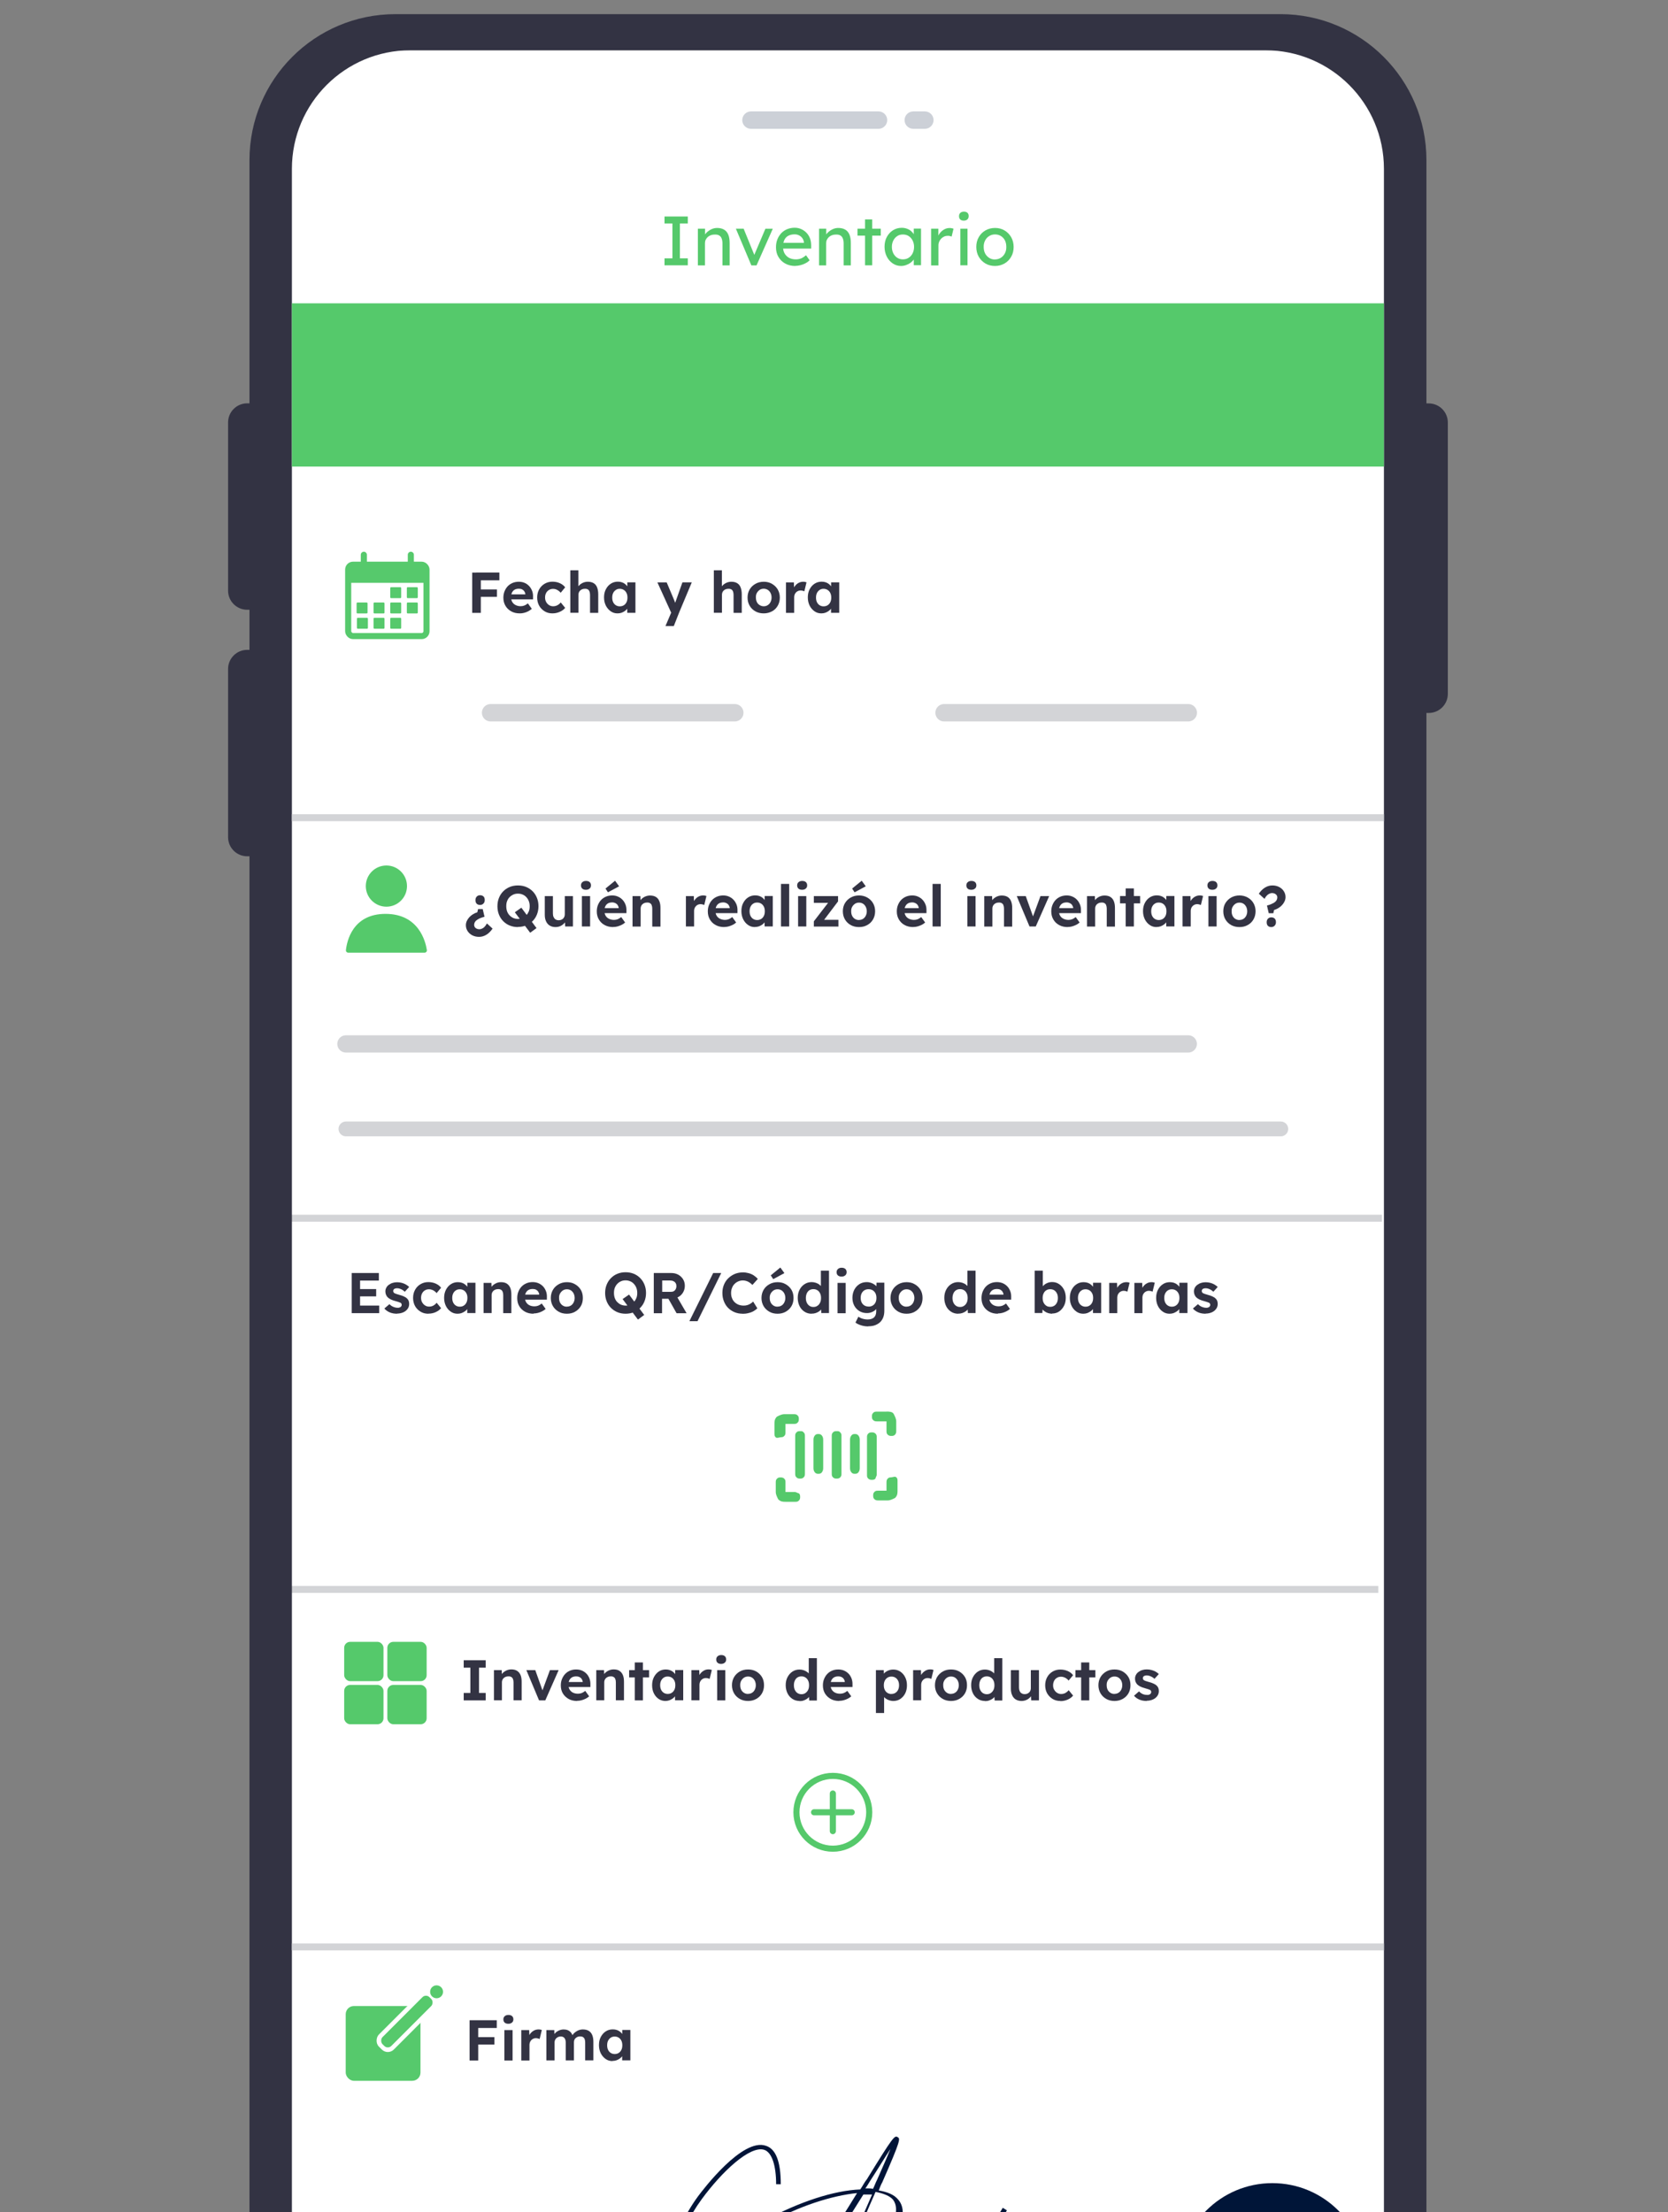 <?xml version="1.0" encoding="UTF-8"?>
<svg id="Calque_1" data-name="Calque 1" xmlns="http://www.w3.org/2000/svg" viewBox="0 0 230 305">
  <rect x="0" y="0" width="230" height="305" fill="#808080" stroke="none"/>
  <defs>
    <style>
      .cls-1 {
        stroke-width: 2.4px;
      }

      .cls-1, .cls-2, .cls-3, .cls-4, .cls-5, .cls-6, .cls-7, .cls-8 {
        fill: none;
      }

      .cls-1, .cls-3, .cls-4, .cls-7, .cls-8 {
        stroke-linecap: round;
      }

      .cls-1, .cls-3, .cls-5, .cls-8 {
        stroke: #d3d4d7;
      }

      .cls-1, .cls-3, .cls-8 {
        stroke-linejoin: round;
      }

      .cls-9 {
        fill: #001438;
      }

      .cls-2 {
        stroke: #55c96b;
      }

      .cls-2, .cls-4, .cls-5, .cls-6, .cls-7 {
        stroke-miterlimit: 10;
      }

      .cls-2, .cls-7 {
        stroke-width: .84px;
      }

      .cls-10 {
        fill: #333343;
      }

      .cls-11 {
        fill: #fff;
      }

      .cls-3 {
        stroke-width: 2.38px;
      }

      .cls-4, .cls-6 {
        stroke-width: .84px;
      }

      .cls-4, .cls-6, .cls-7 {
        stroke: #56c96c;
      }

      .cls-5 {
        stroke-width: .96px;
      }

      .cls-12 {
        fill: #55c96b;
      }

      .cls-8 {
        stroke-width: 2.04px;
      }

      .cls-13 {
        fill: #001538;
      }

      .cls-14 {
        fill: #56c96c;
      }

      .cls-15 {
        fill: #00153a;
        isolation: isolate;
        opacity: .2;
      }
    </style>
  </defs>
  <rect class="cls-11" x="39.57" y="6.93" width="152.52" height="330.32" rx="14.71" ry="14.71"/>
  <g>
    <g>
      <line class="cls-1" x1="67.65" y1="98.27" x2="101.32" y2="98.27"/>
      <line class="cls-1" x1="130.18" y1="98.27" x2="163.85" y2="98.27"/>
    </g>
    <g>
      <path class="cls-10" d="M65.11,84.5v-5.55h1.19v5.55h-1.19ZM65.65,80.01v-1.07h3.21v1.07h-3.21ZM65.65,82.29v-1.02h2.87v1.02h-2.87Z"/>
      <path class="cls-10" d="M71.68,84.57c-.46,0-.85-.09-1.19-.28-.34-.19-.6-.44-.79-.76s-.29-.69-.29-1.11c0-.32.05-.62.16-.89.11-.27.25-.5.44-.7s.42-.35.68-.46c.26-.11.55-.16.85-.16.29,0,.55.05.79.15.24.1.45.25.63.44.18.19.31.41.41.66s.14.53.13.83v.35h-3.38l-.18-.69h2.63l-.13.14v-.17c-.01-.14-.06-.27-.14-.39s-.19-.21-.31-.27-.27-.09-.43-.09c-.23,0-.43.04-.59.13-.16.09-.28.22-.37.4-.08.17-.13.39-.13.63s.05.47.16.66c.11.18.26.33.46.43.2.1.43.16.7.16.19,0,.35-.03.51-.09.15-.06.32-.16.49-.3l.54.75c-.15.14-.32.25-.51.35s-.38.16-.57.21-.39.07-.58.07Z"/>
      <path class="cls-10" d="M76.17,84.57c-.4,0-.76-.09-1.08-.29s-.57-.45-.75-.78c-.18-.33-.27-.7-.27-1.12s.09-.78.27-1.11c.18-.33.43-.59.75-.78s.68-.29,1.08-.29c.38,0,.72.07,1.03.21s.56.33.73.57l-.62.75c-.07-.1-.17-.19-.28-.27-.11-.08-.23-.15-.36-.2-.13-.05-.26-.07-.4-.07-.22,0-.41.05-.58.16-.17.1-.3.24-.39.42-.1.18-.14.39-.14.62s.05.43.15.61c.1.18.23.32.4.43.17.11.36.16.57.16.14,0,.27-.02.39-.06s.24-.1.35-.18.21-.17.3-.29l.61.75c-.18.23-.43.41-.75.55s-.65.21-1.01.21Z"/>
      <path class="cls-10" d="M78.64,84.5v-5.87h1.11v2.53l-.22.09c.06-.19.16-.36.31-.52.15-.16.33-.28.54-.38.21-.09.43-.14.67-.14.32,0,.58.06.8.19s.38.32.48.58.16.57.16.95v2.57h-1.13v-2.48c0-.19-.03-.35-.08-.48-.05-.13-.13-.22-.24-.28-.11-.06-.24-.09-.4-.08-.13,0-.24.02-.35.06s-.2.1-.28.17-.14.16-.18.25c-.04.09-.07.2-.07.31v2.52h-1.13Z"/>
      <path class="cls-10" d="M85.15,84.57c-.35,0-.66-.09-.94-.29s-.5-.45-.67-.78c-.16-.33-.25-.7-.25-1.13s.08-.8.25-1.12c.17-.33.39-.58.68-.77.29-.19.61-.28.98-.28.21,0,.4.03.57.09.17.06.32.14.45.25.13.11.24.23.33.37.09.14.15.29.19.44l-.24-.04v-1.02h1.12v4.2h-1.13v-1.01l.25-.02c-.04.15-.11.29-.21.42-.1.13-.21.25-.35.35s-.3.19-.47.25c-.17.06-.36.09-.56.09ZM85.46,83.6c.21,0,.4-.05.56-.15s.28-.24.37-.42c.09-.18.13-.4.13-.64s-.04-.45-.13-.63c-.09-.18-.21-.32-.37-.42-.16-.1-.34-.16-.56-.16s-.39.05-.54.16c-.16.1-.28.24-.37.42s-.13.39-.13.63.04.46.13.64.21.32.37.42c.16.1.34.15.54.15Z"/>
      <path class="cls-10" d="M91.76,86.32l.92-2.16.02.65-2.05-4.51h1.28l1.02,2.42c.04.09.08.19.12.31s.07.23.1.34l-.19.08c.03-.09.07-.19.11-.31.04-.12.08-.24.13-.37l.88-2.48h1.29l-1.76,4.2-.72,1.83h-1.14Z"/>
      <path class="cls-10" d="M98.43,84.5v-5.87h1.11v2.53l-.22.09c.06-.19.16-.36.31-.52.15-.16.33-.28.54-.38.21-.09.43-.14.67-.14.32,0,.58.06.8.19s.38.32.48.58.16.57.16.95v2.57h-1.13v-2.48c0-.19-.03-.35-.08-.48-.05-.13-.13-.22-.24-.28-.11-.06-.24-.09-.4-.08-.13,0-.24.02-.35.06s-.2.1-.28.17-.14.16-.18.25c-.04.09-.07.2-.07.31v2.52h-1.13Z"/>
      <path class="cls-10" d="M105.31,84.57c-.43,0-.81-.09-1.15-.28s-.6-.45-.79-.77c-.19-.33-.29-.7-.29-1.13s.1-.8.29-1.12c.19-.33.46-.58.79-.77s.72-.29,1.15-.29.8.09,1.14.29.6.45.79.77c.19.33.29.7.29,1.12s-.1.8-.29,1.13-.45.59-.79.77-.72.28-1.14.28ZM105.31,83.59c.21,0,.39-.05.56-.16.16-.1.29-.25.38-.43s.14-.39.14-.62-.05-.44-.14-.62-.22-.33-.38-.43c-.16-.1-.35-.16-.56-.16s-.4.05-.56.16c-.16.11-.29.25-.39.43-.1.18-.14.39-.13.62,0,.23.04.43.13.62s.22.33.39.43c.16.1.35.16.56.16Z"/>
      <path class="cls-10" d="M108.38,84.5v-4.2h1.09l.04,1.35-.19-.28c.06-.22.17-.41.31-.59.14-.18.31-.32.5-.42.19-.1.4-.15.61-.15.09,0,.18,0,.26.02.08.02.16.04.21.06l-.3,1.24c-.06-.03-.14-.06-.23-.08-.09-.02-.18-.04-.28-.04-.13,0-.24.02-.35.07s-.2.11-.28.19c-.08.08-.14.18-.19.29-.04.11-.07.23-.07.37v2.17h-1.13Z"/>
      <path class="cls-10" d="M113.25,84.57c-.35,0-.66-.09-.94-.29s-.5-.45-.67-.78c-.16-.33-.25-.7-.25-1.13s.08-.8.25-1.12c.17-.33.39-.58.68-.77.29-.19.61-.28.98-.28.21,0,.4.03.57.09.17.06.32.14.45.25.13.11.24.23.33.37.09.14.15.29.19.44l-.24-.04v-1.02h1.12v4.2h-1.13v-1.01l.25-.02c-.04.15-.11.29-.21.42-.1.13-.21.25-.35.35s-.3.19-.47.25c-.17.06-.36.09-.56.09ZM113.56,83.6c.21,0,.4-.05.56-.15s.28-.24.37-.42c.09-.18.13-.4.13-.64s-.04-.45-.13-.63c-.09-.18-.21-.32-.37-.42-.16-.1-.34-.16-.56-.16s-.39.05-.54.16c-.16.1-.28.24-.37.42s-.13.39-.13.63.04.46.13.64.21.32.37.42c.16.1.34.15.54.15Z"/>
    </g>
    <g>
      <rect class="cls-6" x="48.01" y="77.86" width="10.8" height="9.84" rx=".67" ry=".67"/>
      <path class="cls-14" d="M48.87,77.86h9.32c.34,0,.62.28.62.62v1.88h-10.8v-1.64c0-.47.39-.86.86-.86Z"/>
      <line class="cls-4" x1="50.17" y1="76.49" x2="50.17" y2="77.86"/>
      <line class="cls-4" x1="56.65" y1="76.49" x2="56.65" y2="77.86"/>
      <rect class="cls-14" x="49.22" y="85.18" width="1.51" height="1.51" rx=".12" ry=".12"/>
      <rect class="cls-14" x="49.17" y="83.07" width="1.51" height="1.51" rx=".12" ry=".12"/>
      <rect class="cls-14" x="51.51" y="85.18" width="1.51" height="1.51" rx=".12" ry=".12"/>
      <rect class="cls-14" x="53.81" y="85.18" width="1.51" height="1.51" rx=".12" ry=".12"/>
      <rect class="cls-14" x="51.51" y="83.07" width="1.51" height="1.51" rx=".12" ry=".12"/>
      <rect class="cls-14" x="53.81" y="83.07" width="1.51" height="1.51" rx=".12" ry=".12"/>
      <rect class="cls-14" x="56.1" y="83.07" width="1.51" height="1.51" rx=".12" ry=".12"/>
      <rect class="cls-14" x="53.81" y="80.96" width="1.51" height="1.51" rx=".12" ry=".12"/>
      <rect class="cls-14" x="56.1" y="80.96" width="1.51" height="1.51" rx=".12" ry=".12"/>
    </g>
    <line class="cls-5" x1="39.98" y1="167.96" x2="190.56" y2="167.96"/>
    <g>
      <g>
        <path class="cls-10" d="M63.94,234.44v-1.02h.92v-3.49h-.92v-1.02h3.03v1.02h-.92v3.49h.92v1.02h-3.03Z"/>
        <path class="cls-10" d="M68.11,234.44v-4.17h1.07l.03.85-.22.09c.06-.19.16-.36.31-.52s.33-.28.54-.38c.21-.09.43-.14.66-.14.32,0,.58.06.79.19.21.13.37.32.48.57.11.25.16.57.16.94v2.56h-1.12v-2.47c0-.19-.03-.35-.08-.47-.05-.13-.13-.22-.24-.28s-.24-.09-.4-.08c-.13,0-.24.02-.35.06-.11.04-.2.1-.28.17-.08.07-.14.16-.18.25-.04.09-.07.2-.07.31v2.51h-1.12Z"/>
        <path class="cls-10" d="M74.33,234.44l-1.75-4.17h1.23l1.11,3.12-.26.05,1.17-3.17h1.2l-1.84,4.17h-.86Z"/>
        <path class="cls-10" d="M79.58,234.52c-.45,0-.85-.09-1.18-.28s-.6-.44-.79-.76c-.19-.32-.28-.69-.28-1.1,0-.32.05-.62.16-.88.11-.27.25-.5.44-.7s.41-.35.67-.46c.26-.11.54-.16.85-.16.28,0,.55.05.79.15.24.1.45.25.63.43s.31.41.41.66c.09.25.14.53.13.83v.35h-3.36l-.18-.69h2.61l-.13.14v-.17c-.01-.14-.06-.27-.14-.39-.08-.12-.19-.21-.31-.27-.13-.06-.27-.09-.43-.09-.23,0-.43.04-.59.13-.16.09-.28.22-.37.39-.08.17-.13.38-.13.63s.05.47.16.66c.11.18.26.33.46.43s.43.15.7.15c.18,0,.35-.03.51-.09.15-.06.32-.16.49-.3l.54.75c-.15.14-.32.25-.51.34s-.37.16-.57.21c-.19.05-.39.07-.58.07Z"/>
        <path class="cls-10" d="M82.22,234.44v-4.17h1.07l.03.85-.22.09c.06-.19.16-.36.31-.52s.33-.28.54-.38c.21-.09.43-.14.66-.14.32,0,.58.06.79.19.21.13.37.32.48.57.11.25.16.57.16.94v2.56h-1.12v-2.47c0-.19-.03-.35-.08-.47-.05-.13-.13-.22-.24-.28s-.24-.09-.4-.08c-.13,0-.24.02-.35.06-.11.04-.2.1-.28.17-.08.07-.14.16-.18.25-.04.09-.07.2-.07.31v2.51h-1.12Z"/>
        <path class="cls-10" d="M86.75,231.27v-1h2.75v1h-2.75ZM87.53,234.44v-5.23h1.12v5.23h-1.12Z"/>
        <path class="cls-10" d="M91.76,234.52c-.35,0-.66-.09-.94-.28-.28-.19-.5-.45-.66-.77s-.24-.7-.24-1.12.08-.79.25-1.12c.17-.32.39-.58.67-.77s.61-.28.97-.28c.21,0,.39.03.56.09.17.06.32.14.45.25.13.11.24.23.33.36.09.14.15.28.19.44l-.24-.04v-1.02h1.11v4.17h-1.13v-1l.25-.02c-.04.15-.11.29-.21.42-.09.13-.21.25-.35.35-.14.1-.3.18-.47.25-.17.06-.36.09-.55.09ZM92.07,233.55c.21,0,.4-.05.55-.15.16-.1.28-.24.37-.42.09-.18.13-.39.13-.64s-.04-.44-.13-.62c-.09-.18-.21-.32-.37-.42s-.34-.15-.55-.15-.39.05-.54.15-.28.24-.37.42c-.09.18-.13.39-.13.62s.04.45.13.64c.09.18.21.32.37.42.16.1.34.15.54.15Z"/>
        <path class="cls-10" d="M95.34,234.44v-4.17h1.08l.04,1.34-.19-.28c.06-.22.17-.41.31-.59.14-.18.31-.31.5-.42.19-.1.39-.15.6-.15.09,0,.18,0,.26.02.08.02.15.03.21.06l-.3,1.23c-.06-.03-.14-.06-.23-.08-.09-.02-.18-.04-.28-.04-.13,0-.24.02-.35.07s-.2.11-.28.19c-.08.08-.14.18-.19.29-.04.11-.07.23-.07.36v2.16h-1.13Z"/>
        <path class="cls-10" d="M99.44,229.41c-.22,0-.38-.05-.5-.16-.12-.11-.18-.25-.18-.45,0-.18.06-.33.19-.44.12-.11.29-.17.5-.17s.38.05.5.16.18.26.18.45-.06.33-.19.44-.29.17-.5.17ZM98.89,234.44v-4.17h1.12v4.17h-1.12Z"/>
        <path class="cls-10" d="M103.15,234.52c-.43,0-.81-.09-1.14-.28s-.6-.44-.79-.77c-.19-.33-.29-.7-.29-1.12s.1-.79.29-1.12c.19-.32.46-.58.79-.77s.71-.28,1.14-.28.8.09,1.13.28.6.45.79.77c.19.32.28.7.28,1.12s-.09.79-.28,1.12-.45.58-.79.77-.71.28-1.13.28ZM103.15,233.54c.21,0,.39-.05.55-.15s.29-.24.38-.43c.09-.18.14-.39.14-.61s-.05-.44-.14-.62c-.09-.18-.22-.32-.38-.43-.16-.1-.35-.15-.55-.15s-.4.05-.56.16c-.16.1-.29.25-.39.43s-.14.38-.13.62c0,.23.04.43.13.61s.22.32.39.43.35.15.56.15Z"/>
        <path class="cls-10" d="M110.25,234.52c-.36,0-.69-.09-.98-.28s-.52-.44-.68-.77-.25-.7-.25-1.12.08-.79.25-1.11.39-.58.68-.77.61-.28.98-.28c.19,0,.38.03.56.09s.34.14.49.25c.15.11.26.22.35.35.09.13.14.26.15.41l-.28.05v-2.72h1.12v5.84h-1.06l-.05-.96.22.02c-.01.13-.06.26-.14.38-.08.12-.2.23-.34.33-.14.1-.3.17-.47.23s-.36.08-.56.08ZM110.51,233.59c.21,0,.39-.05.55-.16.16-.11.28-.25.37-.43.09-.18.13-.4.13-.65s-.04-.46-.13-.64c-.09-.19-.21-.33-.37-.43s-.34-.15-.55-.15-.39.05-.55.15-.28.25-.36.43c-.09.19-.13.4-.13.64s.04.46.13.65c.09.18.21.33.36.43.16.1.34.16.55.16Z"/>
        <path class="cls-10" d="M115.72,234.52c-.45,0-.85-.09-1.18-.28s-.6-.44-.79-.76c-.19-.32-.28-.69-.28-1.1,0-.32.05-.62.16-.88.11-.27.25-.5.44-.7s.41-.35.67-.46c.26-.11.54-.16.85-.16.28,0,.55.05.79.15.24.1.45.25.63.43s.31.41.41.66c.09.25.14.53.13.83v.35h-3.36l-.18-.69h2.61l-.13.14v-.17c-.01-.14-.06-.27-.14-.39-.08-.12-.19-.21-.31-.27-.13-.06-.27-.09-.43-.09-.23,0-.43.04-.59.13-.16.09-.28.22-.37.39-.08.17-.13.38-.13.63s.05.47.16.66c.11.18.26.33.46.43s.43.15.7.15c.18,0,.35-.03.51-.09.15-.06.32-.16.49-.3l.54.75c-.15.14-.32.25-.51.34s-.37.16-.57.21c-.19.05-.39.07-.58.07Z"/>
        <path class="cls-10" d="M120.78,236.18v-5.91h1.08l.03.94-.21-.07c.04-.17.13-.32.27-.47.14-.14.32-.26.54-.35.22-.09.44-.13.68-.13.36,0,.69.09.97.28.28.19.51.44.67.77.17.32.25.7.25,1.12s-.08.79-.24,1.11-.39.58-.67.77c-.28.19-.61.28-.97.28-.24,0-.47-.05-.69-.14-.22-.09-.4-.21-.56-.37-.15-.15-.25-.32-.28-.49l.26-.11v2.77h-1.13ZM122.93,233.55c.21,0,.39-.05.54-.15.16-.1.28-.24.37-.42s.13-.39.13-.63-.04-.44-.13-.62-.21-.32-.37-.42c-.16-.1-.34-.15-.55-.15s-.39.05-.55.15c-.16.1-.28.24-.37.42s-.13.39-.13.63.04.45.13.63.21.32.37.42c.16.1.34.15.55.15Z"/>
        <path class="cls-10" d="M125.91,234.44v-4.17h1.08l.04,1.34-.19-.28c.06-.22.17-.41.31-.59.14-.18.31-.31.5-.42.19-.1.39-.15.6-.15.09,0,.18,0,.26.02.08.02.15.03.21.06l-.3,1.23c-.06-.03-.14-.06-.23-.08-.09-.02-.18-.04-.28-.04-.13,0-.24.02-.35.07s-.2.11-.28.19c-.08.08-.14.18-.19.29-.04.11-.07.23-.07.36v2.16h-1.13Z"/>
        <path class="cls-10" d="M131.14,234.52c-.43,0-.81-.09-1.14-.28s-.6-.44-.79-.77c-.19-.33-.29-.7-.29-1.12s.1-.79.29-1.12c.19-.32.46-.58.79-.77s.71-.28,1.14-.28.8.09,1.13.28.6.45.79.77c.19.32.28.7.28,1.12s-.09.79-.28,1.12-.45.58-.79.77-.71.28-1.13.28ZM131.14,233.54c.21,0,.39-.05.55-.15s.29-.24.38-.43c.09-.18.14-.39.14-.61s-.05-.44-.14-.62c-.09-.18-.22-.32-.38-.43-.16-.1-.35-.15-.55-.15s-.4.05-.56.16c-.16.1-.29.25-.39.43s-.14.38-.13.62c0,.23.04.43.13.61s.22.32.39.43.35.15.56.15Z"/>
        <path class="cls-10" d="M135.82,234.52c-.36,0-.69-.09-.98-.28s-.52-.44-.68-.77-.25-.7-.25-1.12.08-.79.25-1.11.39-.58.68-.77.61-.28.98-.28c.19,0,.38.03.56.09s.34.14.49.25c.15.11.26.22.35.35.09.13.14.26.15.41l-.28.05v-2.72h1.12v5.84h-1.06l-.05-.96.22.02c-.01.13-.06.26-.14.38-.08.12-.2.23-.34.33-.14.1-.3.17-.47.23s-.36.08-.56.08ZM136.07,233.59c.21,0,.39-.05.55-.16.16-.11.28-.25.37-.43.09-.18.13-.4.13-.65s-.04-.46-.13-.64c-.09-.19-.21-.33-.37-.43s-.34-.15-.55-.15-.39.05-.55.15-.28.25-.36.43c-.09.19-.13.4-.13.64s.04.46.13.65c.09.18.21.33.36.43.16.1.34.16.55.16Z"/>
        <path class="cls-10" d="M140.86,234.52c-.31,0-.57-.07-.79-.2-.22-.13-.39-.33-.5-.58-.12-.25-.18-.55-.18-.9v-2.57h1.12v2.39c0,.19.03.35.09.49.06.14.15.25.27.32s.26.11.43.11c.12,0,.23-.02.34-.06.1-.04.19-.1.27-.17.07-.07.13-.16.17-.26.04-.1.06-.21.06-.32v-2.5h1.12v4.17h-1.07l-.04-.86.21-.09c-.06.19-.17.37-.32.53-.15.16-.32.28-.53.37-.21.09-.43.13-.66.13Z"/>
        <path class="cls-10" d="M146.21,234.52c-.4,0-.76-.09-1.07-.28s-.56-.45-.75-.77c-.18-.33-.27-.7-.27-1.11s.09-.78.27-1.11c.18-.33.43-.59.75-.78s.67-.28,1.07-.28c.37,0,.72.07,1.03.21.31.14.55.33.73.57l-.62.74c-.07-.1-.17-.19-.28-.27-.11-.08-.23-.15-.36-.19-.13-.05-.26-.07-.4-.07-.22,0-.41.05-.57.15-.17.1-.3.24-.39.42s-.14.38-.14.62.05.43.15.6c.1.18.23.32.4.43.17.11.36.16.57.16.14,0,.27-.02.39-.06.12-.04.24-.1.34-.18.11-.08.21-.17.3-.28l.61.74c-.18.23-.43.41-.74.55-.32.14-.65.21-1,.21Z"/>
        <path class="cls-10" d="M148.29,231.27v-1h2.75v1h-2.75ZM149.08,234.44v-5.23h1.12v5.23h-1.12Z"/>
        <path class="cls-10" d="M153.68,234.52c-.43,0-.81-.09-1.14-.28s-.6-.44-.79-.77c-.19-.33-.29-.7-.29-1.12s.1-.79.29-1.12c.19-.32.46-.58.79-.77s.71-.28,1.14-.28.8.09,1.13.28.6.45.79.77c.19.32.28.7.28,1.12s-.09.79-.28,1.12-.45.58-.79.77-.71.28-1.13.28ZM153.68,233.54c.21,0,.39-.05.55-.15s.29-.24.38-.43c.09-.18.14-.39.14-.61s-.05-.44-.14-.62c-.09-.18-.22-.32-.38-.43-.16-.1-.35-.15-.55-.15s-.4.05-.56.16c-.16.1-.29.25-.39.43s-.14.38-.13.62c0,.23.04.43.13.61s.22.32.39.43.35.15.56.15Z"/>
        <path class="cls-10" d="M158.14,234.52c-.39,0-.74-.06-1.04-.19s-.55-.31-.73-.53l.69-.6c.16.17.34.3.54.38.2.08.4.11.6.11.08,0,.15,0,.22-.03.07-.02.12-.04.17-.08s.08-.08.11-.13c.02-.05.04-.1.04-.16,0-.12-.05-.21-.14-.28-.05-.03-.13-.06-.24-.1-.11-.04-.25-.08-.43-.13-.27-.07-.5-.15-.68-.24-.19-.09-.34-.2-.45-.31-.09-.11-.17-.23-.22-.36-.05-.13-.07-.27-.07-.43,0-.19.04-.36.13-.52.08-.16.2-.29.35-.4.15-.11.32-.2.52-.26.19-.06.4-.09.62-.09s.43.03.63.08c.21.05.4.13.57.22s.33.21.46.34l-.6.66c-.09-.09-.2-.17-.32-.24-.12-.07-.24-.13-.37-.17s-.24-.06-.34-.06c-.09,0-.17,0-.24.02-.07.02-.13.04-.18.07-.05.03-.08.07-.11.12-.02.05-.04.1-.04.16s.01.11.04.17.07.1.12.13c.06.03.14.07.26.11s.27.09.46.14c.25.07.47.14.64.23.18.08.32.18.42.29.09.09.16.2.2.32s.06.25.06.4c0,.26-.07.49-.22.69-.15.2-.34.36-.6.47-.25.11-.54.17-.85.17Z"/>
      </g>
      <g>
        <rect class="cls-12" x="47.46" y="226.37" width="5.42" height="5.42" rx=".82" ry=".82"/>
        <rect class="cls-12" x="53.41" y="226.37" width="5.42" height="5.42" rx=".82" ry=".82"/>
        <rect class="cls-12" x="53.41" y="232.31" width="5.42" height="5.42" rx=".82" ry=".82"/>
        <rect class="cls-12" x="47.46" y="232.31" width="5.42" height="5.42" rx=".82" ry=".82"/>
      </g>
      <g>
        <circle class="cls-2" cx="114.84" cy="249.87" r="5.02"/>
        <g>
          <line class="cls-7" x1="114.84" y1="247.28" x2="114.84" y2="252.47"/>
          <line class="cls-7" x1="117.44" y1="249.87" x2="112.25" y2="249.87"/>
        </g>
      </g>
    </g>
    <line class="cls-5" x1="39.46" y1="219.14" x2="190.05" y2="219.14"/>
    <path class="cls-10" d="M197.01,55.62h-.32V22.08c0-11.12-9.01-20.13-20.13-20.13H54.53c-11.12,0-20.13,9.01-20.13,20.13v33.53h-.32c-1.45,0-2.63,1.18-2.63,2.63v23.2c0,1.45,1.18,2.63,2.63,2.63h.32v5.53h-.32c-1.45,0-2.63,1.18-2.63,2.63v23.2c0,1.45,1.18,2.63,2.63,2.63h.32v203.15c0,11.12,9.01,20.13,20.13,20.13h122.03c11.12,0,20.13-9.01,20.13-20.13V98.3h.32c1.45,0,2.63-1.18,2.63-2.63v-37.42c0-1.45-1.18-2.63-2.63-2.63ZM190.83,320.01c0,9.03-7.32,16.35-16.35,16.35H56.6c-9.03,0-16.35-7.32-16.35-16.35V23.28c0-9.03,7.32-16.35,16.35-16.35h117.88c9.03,0,16.35,7.32,16.35,16.35v296.73Z"/>
    <g id="Groupe_840" data-name="Groupe 840">
      <path id="Rectangle_41" data-name="Rectangle 41" class="cls-15" d="M103.55,15.36h17.59c.66,0,1.2.54,1.2,1.2h0c0,.66-.54,1.2-1.2,1.2h-17.59c-.66,0-1.2-.54-1.2-1.2h0c0-.66.54-1.2,1.2-1.2Z"/>
      <path id="Rectangle_42" data-name="Rectangle 42" class="cls-15" d="M125.93,15.36h1.6c.66,0,1.2.54,1.2,1.2h0c0,.66-.54,1.2-1.2,1.2h-1.6c-.66,0-1.2-.54-1.2-1.2h0c0-.66.54-1.2,1.2-1.2Z"/>
    </g>
    <g>
      <path class="cls-12" d="M91.63,36.58v-.96h1.09v-4.81h-1.09v-.96h3.21v.96h-1.09v4.81h1.09v.96h-3.21Z"/>
      <path class="cls-12" d="M96.23,36.58v-5.05h.99v1.04l-.17.12c.06-.22.19-.43.38-.62.19-.19.41-.34.66-.46s.52-.18.79-.18c.38,0,.71.08.96.23.26.15.45.38.58.69.13.31.19.7.19,1.16v3.08h-.99v-3.01c0-.29-.04-.53-.12-.72-.08-.19-.2-.33-.36-.41-.16-.09-.36-.12-.6-.11-.19,0-.37.03-.53.09-.16.06-.3.15-.42.25-.12.11-.21.24-.28.38-.07.14-.1.3-.1.47v3.06h-.99Z"/>
      <path class="cls-12" d="M103.6,36.58l-2.13-5.05h1.07l1.54,3.78-.18.09,1.64-3.86h1.02l-2.24,5.05h-.71Z"/>
      <path class="cls-12" d="M109.66,36.67c-.52,0-.98-.11-1.38-.33s-.71-.52-.94-.91c-.23-.38-.34-.83-.34-1.33,0-.4.06-.76.19-1.09.13-.33.31-.61.53-.85.23-.24.5-.43.82-.56.32-.13.66-.2,1.03-.2.33,0,.63.06.91.19.28.12.53.3.73.51.21.22.37.48.48.77.11.3.16.62.16.98v.42h-4.13l-.22-.79h3.49l-.14.16v-.23c-.02-.21-.09-.4-.21-.57-.12-.17-.28-.3-.46-.39-.19-.1-.39-.14-.61-.14-.35,0-.64.07-.88.2-.24.13-.42.32-.54.58s-.18.57-.18.94c0,.35.07.66.22.92.15.26.36.46.62.6s.58.21.93.21c.25,0,.48-.04.7-.12.21-.08.45-.23.7-.45l.5.7c-.15.15-.34.29-.56.4-.22.12-.46.21-.7.27s-.49.1-.73.1Z"/>
      <path class="cls-12" d="M112.94,36.58v-5.05h.99v1.04l-.17.12c.06-.22.19-.43.38-.62.19-.19.41-.34.66-.46s.52-.18.79-.18c.38,0,.71.08.96.23.26.15.45.38.58.69.13.31.19.7.19,1.16v3.08h-.99v-3.01c0-.29-.04-.53-.12-.72-.08-.19-.2-.33-.36-.41-.16-.09-.36-.12-.6-.11-.19,0-.37.03-.53.09-.16.06-.3.15-.42.25-.12.11-.21.24-.28.38-.07.14-.1.3-.1.47v3.06h-.99Z"/>
      <path class="cls-12" d="M118.24,32.49v-.96h3.21v.96h-3.21ZM119.28,36.58v-6.33h.99v6.33h-.99Z"/>
      <path class="cls-12" d="M124.24,36.67c-.42,0-.8-.12-1.14-.35s-.62-.54-.82-.94-.31-.85-.31-1.35.1-.96.31-1.35c.21-.39.49-.7.85-.93.36-.22.75-.34,1.2-.34.26,0,.5.04.72.12.22.08.41.18.57.32s.3.3.4.48c.11.18.17.37.2.58l-.22-.08v-1.31h1v5.05h-1v-1.2l.23-.07c-.04.17-.12.34-.24.5-.12.16-.27.31-.45.44-.18.13-.38.23-.61.31-.22.08-.45.12-.7.12ZM124.5,35.76c.3,0,.57-.07.8-.22.23-.15.41-.35.54-.61.13-.26.2-.56.2-.89s-.07-.62-.2-.88c-.13-.26-.31-.46-.54-.61-.23-.15-.5-.22-.8-.22s-.56.07-.78.22c-.23.15-.41.35-.54.61-.13.26-.2.55-.2.88s.07.63.2.89.31.46.54.61c.23.15.49.22.78.22Z"/>
      <path class="cls-12" d="M128.39,36.58v-5.05h1v1.59l-.1-.38c.07-.24.19-.46.36-.66.17-.2.37-.36.59-.47.22-.12.45-.17.69-.17.11,0,.21,0,.31.03.1.02.18.04.24.07l-.26,1.08c-.08-.03-.16-.06-.25-.08-.09-.02-.18-.03-.27-.03-.17,0-.34.03-.5.1-.16.07-.29.16-.41.28-.12.12-.21.26-.28.41-.07.16-.11.33-.11.51v2.79h-1Z"/>
      <path class="cls-12" d="M132.9,30.42c-.21,0-.38-.05-.49-.16-.12-.11-.17-.26-.17-.46,0-.19.06-.34.18-.45s.28-.17.49-.17.38.05.49.16c.12.11.17.26.17.46,0,.19-.06.34-.18.45s-.28.17-.49.17ZM132.42,36.58v-5.05h.99v5.05h-.99Z"/>
      <path class="cls-12" d="M137.2,36.67c-.49,0-.93-.11-1.32-.34s-.69-.54-.92-.93c-.22-.39-.34-.84-.34-1.35s.11-.96.34-1.35c.22-.39.53-.71.92-.93s.83-.34,1.32-.34.92.11,1.31.34.69.54.92.93c.22.39.34.84.34,1.35s-.11.96-.34,1.35c-.22.39-.53.71-.92.93s-.82.34-1.31.34ZM137.2,35.77c.3,0,.57-.08.81-.23.24-.15.42-.36.56-.62.13-.26.2-.55.19-.88,0-.33-.06-.63-.19-.89-.13-.26-.32-.46-.56-.61-.24-.15-.51-.22-.81-.22s-.57.08-.81.23-.43.36-.56.62c-.13.26-.2.55-.19.88,0,.33.06.62.19.88.13.26.32.46.56.62s.51.23.81.23Z"/>
    </g>
    <line class="cls-5" x1="40.25" y1="268.43" x2="190.83" y2="268.43"/>
    <circle class="cls-13" cx="175.44" cy="313.86" r="12.86"/>
    <rect class="cls-12" x="40.25" y="41.82" width="150.58" height="22.51"/>
    <g>
      <path class="cls-10" d="M64.75,284.09v-5.55h1.19v5.55h-1.19ZM65.3,279.61v-1.07h3.2v1.07h-3.2ZM65.3,281.89v-1.02h2.87v1.02h-2.87Z"/>
      <path class="cls-10" d="M70.1,279.03c-.22,0-.39-.05-.51-.16-.12-.11-.18-.26-.18-.45,0-.18.06-.33.19-.44.12-.11.29-.17.5-.17s.39.05.51.16.18.26.18.45-.06.33-.19.44c-.12.11-.29.17-.5.17ZM69.55,284.09v-4.19h1.13v4.19h-1.13Z"/>
      <path class="cls-10" d="M71.88,284.09v-4.19h1.09l.04,1.35-.19-.28c.06-.22.17-.41.31-.59.14-.18.31-.32.5-.42.19-.1.4-.15.61-.15.09,0,.18,0,.26.02s.16.03.21.06l-.3,1.24c-.06-.03-.14-.06-.23-.08s-.18-.04-.28-.04c-.13,0-.24.02-.35.07s-.2.11-.28.19c-.08.08-.14.18-.19.29-.04.11-.07.23-.07.36v2.17h-1.13Z"/>
      <path class="cls-10" d="M75.34,284.09v-4.19h1.09l.02.8-.17.03c.06-.14.13-.26.23-.37.1-.11.21-.21.34-.29.13-.08.27-.14.41-.19.14-.04.29-.07.43-.07.22,0,.41.03.59.1.17.07.32.18.44.32.12.15.22.34.29.58l-.17-.02.06-.13c.07-.13.16-.24.26-.34.11-.1.23-.19.36-.27.13-.08.27-.14.41-.18.14-.04.28-.06.42-.06.33,0,.6.06.82.19.22.13.38.32.49.58.11.26.16.58.16.95v2.54h-1.13v-2.47c0-.19-.03-.35-.08-.47-.05-.12-.13-.21-.23-.27-.1-.06-.23-.09-.39-.09-.12,0-.23.02-.34.06-.1.04-.19.1-.27.17s-.14.15-.18.25c-.04.1-.06.2-.06.32v2.51h-1.13v-2.47c0-.17-.03-.32-.08-.45-.06-.12-.13-.22-.23-.28-.1-.06-.22-.1-.37-.1-.12,0-.23.02-.34.06-.1.04-.19.1-.27.17s-.13.15-.18.25c-.04.1-.07.2-.07.31v2.51h-1.13Z"/>
      <path class="cls-10" d="M84.45,284.17c-.35,0-.66-.09-.94-.29s-.5-.45-.67-.78c-.16-.33-.25-.7-.25-1.13s.08-.8.25-1.12.39-.58.68-.77c.29-.19.61-.28.98-.28.21,0,.4.03.57.09s.32.14.45.25c.13.11.24.23.33.36s.15.29.19.44l-.24-.04v-1.02h1.12v4.19h-1.13v-1.01l.25-.02c-.04.15-.11.29-.21.42s-.21.25-.35.35c-.14.1-.3.19-.47.25s-.36.09-.56.09ZM84.76,283.2c.21,0,.4-.05.55-.15.16-.1.28-.24.37-.42.09-.18.13-.4.13-.64s-.04-.45-.13-.63c-.09-.18-.21-.32-.37-.42-.16-.1-.34-.15-.55-.15s-.39.05-.54.15c-.16.1-.28.25-.37.42s-.13.39-.13.63.04.46.13.64.21.32.37.42.34.15.54.15Z"/>
    </g>
    <g>
      <rect class="cls-14" x="47.67" y="276.58" width="10.31" height="10.31" rx="1.13" ry="1.13"/>
      <rect class="cls-11" x="54.09" y="274.88" width="2.92" height="8.79" rx="1.17" ry="1.17" transform="translate(213.75 42.51) rotate(45)"/>
      <rect class="cls-14" x="55.24" y="274.14" width="1.72" height="9.16" rx=".69" ry=".69" transform="translate(213.52 41.97) rotate(45)"/>
      <circle class="cls-14" cx="60.2" cy="274.62" r=".89"/>
    </g>
    <path class="cls-9" d="M113.38,319.18c-5.58,0-10.18-1.48-12.16-3.89-1.63,1.13-3.25,1.98-4.59,2.05-1.41.07-2.54-.64-3.25-1.91-1.34-2.47-.99-7.35,2.9-12.65.64-.85,6.08-8.06,9.33-6.93,1.34.42,2.05,2.12,2.05,5.3h-.64c0-2.54-.57-4.38-1.63-4.74-1.98-.64-5.87,3.04-8.62,6.79-3.68,5.02-4.1,9.54-2.83,11.95.57,1.06,1.56,1.63,2.69,1.63,1.2-.07,2.76-.92,4.24-1.98-.28-.35-.35-.71-.49-1.13-.78-2.54,1.06-5.37,5.16-7.56,4.67-2.54,9.47-4.1,13.08-4.24.35-.49.57-.99.92-1.41,3.61-5.87,3.82-6.08,4.24-5.8.35.21.49.28-2.12,6.22-.21.35-.35.78-.49,1.13,1.2.21,2.12.57,2.69,1.27.92,1.06,1.27,3.25-2.26,7.56-4.1,5.02-5.09,5.73-5.73,5.37-.64-.35-.85-1.77,4.38-13.64h-1.2c-5.8,9.33-9.05,13.93-10.53,13.36-.85-.35-1.34-.78-1.56-1.27-.28-.71.07-1.48.42-2.26.28-.57.57-1.2.49-1.7v-.07c-.35,0-1.91,1.27-3.18,2.26-.92.71-1.84,1.56-2.9,2.26,2.05,2.4,7.35,4.24,14.99,3.46,14.21-1.41,21.42-14.07,21.49-14.21l.57.35c-.07.14-7.49,13.15-21.99,14.56-1.27-.21-2.4-.14-3.46-.14ZM120.73,302.21c-4.67,10.53-4.95,12.94-4.74,12.94.35,0,1.41-.78,4.88-5.09,2.54-3.11,3.25-5.51,2.26-6.79-.42-.49-1.27-.85-2.4-1.06ZM107.8,309.78c.07,0,.21,0,.28.07.14.07.35.21.35.57.07.71-.28,1.41-.57,2.05-.35.64-.57,1.2-.35,1.7.14.35.49.64,1.2.92,1.2.42,6.22-7.42,9.47-12.72-3.46.35-7.99,1.77-12.37,4.24-3.82,2.12-5.58,4.59-4.88,6.86.14.35.28.64.42.99.99-.71,1.98-1.56,2.9-2.26,1.84-1.56,2.83-2.4,3.53-2.4ZM119.46,301.72c.35,0,.64,0,.92.07.21-.42.35-.85.57-1.27.92-2.05,1.48-3.39,1.84-4.24-.71,1.06-1.77,2.83-2.83,4.45-.21.35-.42.71-.64.99h.14Z"/>
    <g>
      <path class="cls-10" d="M48.5,181.06v-5.54h3.74v1.04h-2.59v3.45h2.64v1.04h-3.8ZM49.06,178.74v-1.01h2.81v1.01h-2.81Z"/>
      <path class="cls-10" d="M54.77,181.13c-.39,0-.74-.06-1.04-.19-.3-.13-.55-.31-.73-.53l.7-.6c.16.17.35.3.55.38.2.08.4.12.6.12.08,0,.15,0,.22-.03s.12-.04.17-.08.08-.08.11-.13c.02-.05.04-.1.04-.16,0-.12-.05-.21-.14-.28-.05-.03-.13-.06-.25-.1-.11-.04-.25-.08-.43-.13-.27-.07-.5-.15-.68-.24-.19-.09-.34-.2-.45-.31-.1-.11-.17-.23-.22-.36s-.08-.27-.08-.43c0-.19.04-.36.13-.52.08-.16.2-.29.35-.4.15-.11.32-.2.52-.26.19-.06.4-.09.62-.09s.43.03.63.08.4.13.57.23.33.21.46.34l-.6.66c-.1-.09-.2-.17-.32-.25-.12-.07-.24-.13-.37-.17s-.24-.06-.34-.06c-.09,0-.17,0-.24.02-.07.02-.13.04-.18.07-.05.03-.08.07-.11.12-.02.05-.04.1-.04.16s.01.11.04.17c.03.05.07.1.12.13.06.03.14.07.26.11s.27.09.46.14c.25.07.47.14.64.23.18.08.32.18.42.29.09.1.16.2.2.32.04.12.06.26.06.4,0,.26-.07.49-.22.69s-.34.36-.6.47-.54.17-.85.17Z"/>
      <path class="cls-10" d="M59.06,181.13c-.4,0-.76-.09-1.08-.29-.32-.19-.57-.45-.75-.77-.18-.33-.27-.7-.27-1.12s.09-.78.27-1.11c.18-.33.43-.59.75-.78.32-.19.67-.29,1.08-.29.37,0,.72.07,1.03.21.31.14.55.33.73.57l-.62.74c-.07-.1-.17-.19-.28-.27-.11-.08-.23-.15-.36-.19-.13-.05-.26-.07-.4-.07-.22,0-.41.05-.57.15-.17.1-.3.24-.39.42-.1.18-.14.38-.14.62s.05.43.15.61c.1.18.23.32.4.43.17.11.36.16.57.16.14,0,.27-.02.39-.06.12-.04.24-.1.34-.18s.21-.17.3-.29l.61.74c-.18.23-.43.41-.74.55s-.65.21-1,.21Z"/>
      <path class="cls-10" d="M63.09,181.13c-.35,0-.66-.09-.94-.29-.28-.19-.5-.45-.66-.77s-.25-.7-.25-1.12.08-.79.25-1.12.39-.58.68-.77c.28-.19.61-.28.97-.28.21,0,.39.03.57.09s.32.14.45.25.24.23.33.36c.09.14.15.28.19.44l-.24-.04v-1.02h1.12v4.18h-1.13v-1l.25-.02c-.04.15-.11.29-.21.42-.09.13-.21.25-.35.35s-.3.18-.47.25c-.17.06-.36.09-.55.09ZM63.4,180.16c.21,0,.4-.05.55-.15.16-.1.28-.24.37-.42s.13-.39.13-.64-.04-.45-.13-.62c-.09-.18-.21-.32-.37-.42s-.34-.15-.55-.15-.39.05-.54.15c-.16.1-.28.24-.37.42s-.13.39-.13.62.04.46.13.64c.09.18.21.32.37.42.16.1.34.15.54.15Z"/>
      <path class="cls-10" d="M66.68,181.06v-4.18h1.08l.03.85-.22.09c.06-.19.16-.36.31-.52.15-.16.33-.28.54-.38s.43-.14.66-.14c.32,0,.58.06.79.19.21.13.37.32.48.57.11.26.16.57.16.95v2.56h-1.12v-2.48c0-.19-.03-.35-.08-.47-.05-.13-.13-.22-.24-.28-.11-.06-.24-.09-.4-.08-.13,0-.24.02-.35.06-.11.04-.2.1-.28.17-.08.07-.14.16-.18.25-.04.09-.07.2-.07.31v2.51h-1.12Z"/>
      <path class="cls-10" d="M73.58,181.13c-.45,0-.85-.09-1.19-.28s-.6-.44-.79-.76-.28-.69-.28-1.11c0-.32.05-.62.16-.89.11-.27.25-.5.44-.7.19-.2.42-.35.68-.46.26-.11.54-.16.85-.16.28,0,.55.05.79.15.24.1.45.25.63.43.18.19.31.41.41.66.1.25.14.53.13.83v.35h-3.37l-.18-.69h2.62l-.13.14v-.17c-.01-.14-.06-.27-.14-.39-.08-.12-.19-.21-.31-.27s-.27-.09-.43-.09c-.23,0-.43.04-.59.13-.16.09-.28.22-.37.39-.08.17-.13.39-.13.63s.05.47.16.66c.11.18.26.33.46.43s.43.15.7.15c.18,0,.35-.03.51-.09.15-.06.32-.16.49-.3l.54.75c-.15.14-.32.25-.51.34-.18.09-.37.16-.57.21-.2.05-.39.07-.58.07Z"/>
      <path class="cls-10" d="M78.17,181.13c-.43,0-.81-.09-1.14-.28-.33-.19-.6-.44-.79-.77s-.29-.7-.29-1.12.1-.79.29-1.12.46-.58.79-.77c.33-.19.72-.29,1.14-.29s.8.09,1.13.29c.33.19.6.45.79.77s.28.7.28,1.12-.09.8-.28,1.12-.45.58-.79.77c-.33.19-.71.28-1.13.28ZM78.17,180.15c.21,0,.39-.05.55-.15.16-.1.29-.25.38-.43.09-.18.14-.39.14-.61s-.05-.44-.14-.62c-.09-.18-.22-.32-.38-.43-.16-.1-.35-.15-.55-.15s-.4.05-.56.16-.29.25-.39.43c-.1.18-.14.38-.13.62,0,.23.04.43.13.61.09.18.22.32.39.43s.35.15.56.15Z"/>
      <path class="cls-10" d="M86.26,181.13c-.41,0-.78-.07-1.12-.21-.34-.14-.64-.34-.9-.6-.26-.26-.45-.56-.59-.91s-.21-.73-.21-1.14.07-.8.21-1.14c.14-.34.33-.65.59-.91.26-.26.55-.46.9-.6.34-.14.72-.21,1.12-.21s.79.07,1.13.21c.34.14.64.34.89.6.26.26.45.56.59.91.14.35.21.73.21,1.14s-.07.79-.21,1.14c-.14.35-.33.65-.59.91-.26.26-.55.46-.89.6-.34.14-.72.21-1.13.21ZM86.26,180.01c.23,0,.45-.04.64-.13.2-.08.37-.21.51-.36.14-.16.25-.34.34-.55.08-.21.12-.44.12-.7s-.04-.48-.12-.7c-.08-.21-.19-.39-.34-.55-.14-.16-.31-.28-.51-.36-.2-.09-.41-.13-.64-.13s-.45.04-.64.13c-.2.09-.37.21-.51.36s-.26.34-.34.55c-.08.21-.11.44-.11.7s.04.49.11.7c.08.21.19.4.34.55s.32.28.51.36c.19.08.41.13.64.13ZM87.96,181.93l-2.11-2.82.89-.62,2.09,2.81-.87.64Z"/>
      <path class="cls-10" d="M90.15,181.06v-5.54h2.45c.34,0,.65.08.93.23.28.16.5.37.66.63s.24.56.24.9-.08.63-.24.91c-.16.27-.38.49-.66.64-.28.16-.59.24-.93.24h-1.31v1.99h-1.15ZM91.3,178.11h1.25c.14,0,.27-.03.38-.1.11-.07.19-.16.25-.28.06-.12.09-.25.09-.4,0-.16-.03-.3-.1-.41-.07-.12-.17-.21-.3-.27-.13-.07-.28-.1-.46-.1h-1.1v1.56ZM93.29,181.06l-1.41-2.5,1.22-.2,1.57,2.7h-1.38Z"/>
      <path class="cls-10" d="M95.06,182.16l3.28-6.64h1.11l-3.27,6.64h-1.12Z"/>
      <path class="cls-10" d="M102.41,181.13c-.41,0-.78-.07-1.12-.21-.34-.14-.64-.34-.89-.59s-.44-.56-.58-.91-.21-.73-.21-1.15.07-.78.21-1.13c.14-.34.34-.65.6-.9s.56-.45.91-.6c.35-.14.72-.21,1.13-.21.26,0,.52.04.78.11.26.07.49.17.7.31.21.14.4.3.55.49l-.74.82c-.13-.13-.26-.24-.39-.33-.13-.09-.28-.16-.43-.21-.15-.05-.31-.08-.48-.08-.23,0-.44.04-.64.13-.2.08-.37.2-.52.35-.15.15-.27.33-.35.55-.09.21-.13.45-.13.71s.04.5.13.71c.08.21.2.4.36.55s.34.27.55.35c.21.08.45.12.71.12.17,0,.33-.02.49-.07.16-.05.3-.11.44-.2.13-.08.25-.18.36-.29l.58.93c-.13.14-.3.27-.51.39-.21.12-.45.21-.72.27-.26.07-.53.1-.8.1Z"/>
      <path class="cls-10" d="M107.22,181.13c-.43,0-.81-.09-1.14-.28-.33-.19-.6-.44-.79-.77s-.29-.7-.29-1.12.1-.79.29-1.12.46-.58.79-.77c.33-.19.72-.29,1.14-.29s.8.09,1.13.29c.33.19.6.45.79.77s.28.7.28,1.12-.09.8-.28,1.12-.45.58-.79.77c-.33.19-.71.28-1.13.28ZM107.22,180.15c.21,0,.39-.05.55-.15.16-.1.29-.25.38-.43.09-.18.14-.39.14-.61s-.05-.44-.14-.62c-.09-.18-.22-.32-.38-.43-.16-.1-.35-.15-.55-.15s-.4.05-.56.16-.29.25-.39.43c-.1.18-.14.38-.13.62,0,.23.04.43.13.61.09.18.22.32.39.43s.35.15.56.15ZM106.62,176.36l-.34-.52,1.32-1.08.56.77-1.54.83Z"/>
      <path class="cls-10" d="M111.91,181.13c-.36,0-.69-.09-.98-.28-.29-.19-.52-.44-.68-.77s-.25-.7-.25-1.13.08-.79.25-1.12.39-.58.68-.77c.29-.19.62-.29.98-.29.19,0,.38.03.57.09.18.06.35.14.49.25s.26.22.35.35c.09.13.14.26.15.41l-.28.05v-2.73h1.12v5.85h-1.06l-.05-.96.22.02c-.01.13-.06.26-.14.38-.08.12-.2.23-.34.33s-.3.17-.47.23c-.18.06-.36.08-.56.08ZM112.16,180.2c.21,0,.4-.05.55-.16.16-.1.28-.25.37-.43.09-.18.13-.4.13-.65s-.04-.46-.13-.64c-.09-.19-.21-.33-.37-.43-.16-.1-.34-.15-.55-.15s-.39.05-.55.15c-.16.1-.28.25-.36.43s-.13.4-.13.64.04.46.13.65.21.33.36.43c.16.11.34.16.55.16Z"/>
      <path class="cls-10" d="M116.05,176.01c-.22,0-.38-.05-.51-.16-.12-.1-.18-.25-.18-.45,0-.18.06-.33.19-.44.12-.11.29-.17.5-.17s.38.05.51.16c.12.11.18.26.18.45s-.06.33-.19.44c-.12.11-.29.17-.5.17ZM115.49,181.06v-4.18h1.12v4.18h-1.12Z"/>
      <path class="cls-10" d="M119.72,182.88c-.33,0-.66-.05-.98-.15-.32-.1-.58-.22-.78-.38l.4-.81c.11.07.23.14.36.2.14.06.28.1.43.13.15.03.3.05.46.05.27,0,.5-.04.68-.13.18-.08.31-.21.4-.38s.13-.38.13-.64v-.73l.19.04c-.03.17-.12.33-.26.48-.14.15-.32.26-.54.35-.22.09-.44.13-.66.13-.39,0-.74-.09-1.04-.27-.3-.18-.54-.43-.71-.74-.17-.32-.26-.68-.26-1.09s.09-.79.26-1.12.41-.58.7-.77c.3-.19.64-.28,1.02-.28.16,0,.31.02.45.06s.28.09.4.15c.12.07.23.14.33.22.1.08.18.17.24.27.06.09.1.19.12.28l-.23.06.03-.96h1.08v3.87c0,.34-.05.65-.15.91-.1.26-.25.49-.44.67-.19.18-.43.32-.7.42s-.59.14-.93.14ZM119.76,180.15c.22,0,.42-.05.58-.15.17-.1.29-.24.38-.42.09-.18.13-.39.13-.63s-.04-.45-.13-.63c-.09-.18-.22-.32-.38-.42-.17-.1-.36-.15-.58-.15s-.41.05-.57.15-.29.24-.38.42c-.09.18-.13.39-.13.62s.04.45.13.63c.09.18.22.32.38.42s.36.15.57.15Z"/>
      <path class="cls-10" d="M125.01,181.13c-.43,0-.81-.09-1.14-.28-.33-.19-.6-.44-.79-.77s-.29-.7-.29-1.12.1-.79.29-1.12.46-.58.79-.77c.33-.19.72-.29,1.14-.29s.8.09,1.13.29c.33.19.6.45.79.77s.28.7.28,1.12-.09.8-.28,1.12-.45.58-.79.77c-.33.19-.71.28-1.13.28ZM125.01,180.15c.21,0,.39-.05.55-.15.16-.1.29-.25.38-.43.09-.18.14-.39.14-.61s-.05-.44-.14-.62c-.09-.18-.22-.32-.38-.43-.16-.1-.35-.15-.55-.15s-.4.05-.56.16-.29.25-.39.43c-.1.18-.14.38-.13.62,0,.23.04.43.13.61.09.18.22.32.39.43s.35.15.56.15Z"/>
      <path class="cls-10" d="M132.12,181.13c-.36,0-.69-.09-.98-.28-.29-.19-.52-.44-.68-.77s-.25-.7-.25-1.13.08-.79.25-1.12.39-.58.68-.77c.29-.19.62-.29.98-.29.19,0,.38.03.57.09.18.06.35.14.49.25s.26.22.35.35c.09.13.14.26.15.41l-.28.05v-2.73h1.12v5.85h-1.06l-.05-.96.22.02c-.01.13-.06.26-.14.38-.08.12-.2.23-.34.33s-.3.17-.47.23c-.18.06-.36.08-.56.08ZM132.38,180.2c.21,0,.4-.05.55-.16.16-.1.28-.25.37-.43.09-.18.13-.4.13-.65s-.04-.46-.13-.64c-.09-.19-.21-.33-.37-.43-.16-.1-.34-.15-.55-.15s-.39.05-.55.15c-.16.1-.28.25-.36.43s-.13.4-.13.64.04.46.13.65.21.33.36.43c.16.11.34.16.55.16Z"/>
      <path class="cls-10" d="M137.6,181.13c-.45,0-.85-.09-1.19-.28s-.6-.44-.79-.76-.28-.69-.28-1.11c0-.32.05-.62.16-.89.11-.27.25-.5.44-.7.19-.2.42-.35.68-.46.26-.11.54-.16.85-.16.28,0,.55.05.79.15.24.1.45.25.63.43.18.19.31.41.41.66.1.25.14.53.13.83v.35h-3.37l-.18-.69h2.62l-.13.14v-.17c-.01-.14-.06-.27-.14-.39-.08-.12-.19-.21-.31-.27s-.27-.09-.43-.09c-.23,0-.43.04-.59.13-.16.09-.28.22-.37.39-.08.17-.13.39-.13.63s.05.47.16.66c.11.18.26.33.46.43s.43.15.7.15c.18,0,.35-.03.51-.09.15-.06.32-.16.49-.3l.54.75c-.15.14-.32.25-.51.34-.18.09-.37.16-.57.21-.2.05-.39.07-.58.07Z"/>
      <path class="cls-10" d="M145.09,181.13c-.18,0-.36-.03-.54-.08-.17-.05-.33-.12-.47-.22-.14-.09-.26-.2-.36-.32-.1-.12-.16-.24-.18-.37l.25-.09-.06.98h-1.06v-5.84h1.12v2.65l-.21-.09c.03-.13.09-.25.18-.37.09-.12.2-.22.34-.32.14-.09.29-.17.45-.22.16-.05.33-.08.51-.08.36,0,.69.09.97.28.28.19.51.44.68.77s.25.7.25,1.12-.08.8-.25,1.12-.39.58-.67.77c-.28.19-.6.28-.96.28ZM144.82,180.18c.21,0,.39-.05.55-.15.16-.1.28-.25.37-.43.09-.18.13-.39.13-.64s-.04-.45-.13-.63-.21-.33-.37-.43c-.16-.1-.34-.15-.55-.15s-.4.05-.55.15c-.16.1-.28.24-.37.43s-.13.4-.13.63.04.46.13.64.21.32.37.43.34.15.55.15Z"/>
      <path class="cls-10" d="M149.37,181.13c-.35,0-.66-.09-.94-.29-.28-.19-.5-.45-.66-.77s-.25-.7-.25-1.12.08-.79.25-1.12.39-.58.68-.77c.28-.19.61-.28.97-.28.21,0,.39.03.57.09s.32.14.45.25.24.23.33.36c.09.14.15.28.19.44l-.24-.04v-1.02h1.12v4.18h-1.13v-1l.25-.02c-.04.15-.11.29-.21.42-.09.13-.21.25-.35.35s-.3.18-.47.25c-.17.06-.36.09-.55.09ZM149.68,180.16c.21,0,.4-.05.55-.15.16-.1.28-.24.37-.42s.13-.39.13-.64-.04-.45-.13-.62c-.09-.18-.21-.32-.37-.42s-.34-.15-.55-.15-.39.05-.54.15c-.16.1-.28.24-.37.42s-.13.39-.13.62.04.46.13.64c.09.18.21.32.37.42.16.1.34.15.54.15Z"/>
      <path class="cls-10" d="M152.95,181.06v-4.18h1.08l.04,1.34-.19-.28c.06-.22.17-.41.31-.59.14-.18.31-.32.5-.42.19-.1.39-.15.6-.15.09,0,.18,0,.26.02.08.02.16.03.21.06l-.3,1.23c-.06-.03-.14-.06-.23-.08-.09-.02-.18-.04-.28-.04-.13,0-.24.02-.35.07s-.2.11-.28.19-.14.18-.19.29c-.04.11-.07.23-.07.36v2.17h-1.13Z"/>
      <path class="cls-10" d="M156.42,181.06v-4.18h1.08l.04,1.34-.19-.28c.06-.22.17-.41.31-.59.14-.18.31-.32.5-.42.19-.1.39-.15.6-.15.09,0,.18,0,.26.02.08.02.16.03.21.06l-.3,1.23c-.06-.03-.14-.06-.23-.08-.09-.02-.18-.04-.28-.04-.13,0-.24.02-.35.07s-.2.11-.28.19-.14.18-.19.29c-.04.11-.07.23-.07.36v2.17h-1.13Z"/>
      <path class="cls-10" d="M161.27,181.13c-.35,0-.66-.09-.94-.29-.28-.19-.5-.45-.66-.77s-.25-.7-.25-1.12.08-.79.25-1.12.39-.58.68-.77c.28-.19.61-.28.97-.28.21,0,.39.03.57.09s.32.14.45.25.24.23.33.36c.09.14.15.28.19.44l-.24-.04v-1.02h1.12v4.18h-1.13v-1l.25-.02c-.04.15-.11.29-.21.42-.09.13-.21.25-.35.35s-.3.18-.47.25c-.17.06-.36.09-.55.09ZM161.58,180.16c.21,0,.4-.05.55-.15.16-.1.28-.24.37-.42s.13-.39.13-.64-.04-.45-.13-.62c-.09-.18-.21-.32-.37-.42s-.34-.15-.55-.15-.39.05-.54.15c-.16.1-.28.24-.37.42s-.13.39-.13.62.04.46.13.64c.09.18.21.32.37.42.16.1.34.15.54.15Z"/>
      <path class="cls-10" d="M166.26,181.13c-.39,0-.74-.06-1.04-.19-.3-.13-.55-.31-.73-.53l.7-.6c.16.17.35.3.55.38.2.08.4.12.6.12.08,0,.15,0,.22-.03s.12-.04.17-.08.08-.08.11-.13c.02-.05.04-.1.04-.16,0-.12-.05-.21-.14-.28-.05-.03-.13-.06-.25-.1-.11-.04-.25-.08-.43-.13-.27-.07-.5-.15-.68-.24-.19-.09-.34-.2-.45-.31-.1-.11-.17-.23-.22-.36s-.08-.27-.08-.43c0-.19.04-.36.13-.52.08-.16.2-.29.35-.4.15-.11.32-.2.52-.26.19-.06.4-.09.62-.09s.43.03.63.08.4.13.57.23.33.21.46.34l-.6.66c-.1-.09-.2-.17-.32-.25-.12-.07-.24-.13-.37-.17s-.24-.06-.34-.06c-.09,0-.17,0-.24.02-.07.02-.13.04-.18.07-.05.03-.08.07-.11.12-.02.05-.04.1-.04.16s.01.11.04.17c.03.05.07.1.12.13.06.03.14.07.26.11s.27.09.46.14c.25.07.47.14.64.23.18.08.32.18.42.29.09.1.16.2.2.32.04.12.06.26.06.4,0,.26-.07.49-.22.69s-.34.36-.6.47-.54.17-.85.17Z"/>
    </g>
    <g>
      <path class="cls-12" d="M107.64,198.16c.17,0,.34,0,.5-.17.17-.17.17-.34.17-.5v-1.17h1.17c.17,0,.34,0,.5-.17.17-.17.17-.34.17-.5s0-.34-.17-.5c-.17-.17-.34-.17-.5-.17h-1.34c-.34,0-.67.17-1.01.34-.34.34-.34.67-.34,1.01v1.34c0,.17,0,.34.17.5s.5,0,.67,0Z"/>
      <path class="cls-12" d="M109.65,205.71h-1.34v-1.34c0-.17,0-.34-.17-.5s-.34-.17-.5-.17-.34,0-.5.17c-.17.17-.17.34-.17.5v1.34c0,.34.17.67.34,1.01.34.34.67.34,1.01.34h1.34c.17,0,.34,0,.5-.17.17-.17.17-.34.17-.5s0-.34-.17-.5c-.17,0-.34-.17-.5-.17Z"/>
      <path class="cls-12" d="M122.91,203.69c-.17,0-.34,0-.5.17s-.17.34-.17.5v1.17h-1.17c-.17,0-.34,0-.5.17-.17.17-.17.34-.17.5s0,.34.17.5.34.17.5.17h1.34c.34,0,.67-.17,1.01-.34.34-.34.34-.67.34-1.01v-1.34c0-.17,0-.34-.17-.5s-.5,0-.67,0Z"/>
      <path class="cls-12" d="M122.24,194.63h-1.34c-.17,0-.34,0-.5.17-.17.17-.17.34-.17.5s0,.34.17.5.34.17.5.17h1.34v1.34c0,.17,0,.34.17.5s.34.17.5.17.34,0,.5-.17.17-.34.17-.5v-1.34c0-.34-.17-.67-.34-1.01-.17-.34-.67-.34-1.01-.34Z"/>
      <path class="cls-12" d="M110.32,197.32c-.17,0-.34,0-.5.17-.17.17-.17.34-.17.5v5.2c0,.17,0,.34.17.5.17.17.34.17.5.17s.34,0,.5-.17c.17-.17.17-.34.17-.5v-5.2c0-.17,0-.34-.17-.5s-.17-.17-.5-.17Z"/>
      <path class="cls-12" d="M112.84,197.72c-.17,0-.34,0-.5.22-.17.22-.17.44-.17.66v3.72c0,.22,0,.44.17.66.17.22.34.22.5.22s.34,0,.5-.22c.17-.22.17-.44.17-.66v-3.72c0-.22,0-.44-.17-.66s-.34-.22-.5-.22Z"/>
      <path class="cls-12" d="M115.36,197.32c-.17,0-.34,0-.5.17-.17.17-.17.34-.17.5v5.2c0,.17,0,.34.17.5.17.17.34.17.5.17s.34,0,.5-.17c.17-.17.17-.34.17-.5v-5.2c0-.17,0-.34-.17-.5s-.17-.17-.5-.17Z"/>
      <path class="cls-12" d="M117.88,197.72c-.17,0-.34,0-.5.22-.17.22-.17.44-.17.66v3.72c0,.22,0,.44.17.66.17.22.34.22.5.22s.34,0,.5-.22c.17-.22.17-.44.17-.66v-3.72c0-.22,0-.44-.17-.66s-.34-.22-.5-.22Z"/>
      <path class="cls-12" d="M120.89,203.36v-5.2c0-.17,0-.34-.17-.5s-.34-.17-.5-.17-.34,0-.5.17c-.17.17-.17.34-.17.5v5.2c0,.17,0,.34.17.5s.34.17.5.17.34,0,.5-.17c0-.17.17-.34.17-.5Z"/>
    </g>
  </g>
  <g>
    <g>
      <path class="cls-12" d="M48.01,131.35c-.18,0-.33-.16-.31-.34.12-1.18.88-5.01,5.46-5.01s5.52,3.8,5.7,4.99c.03.19-.12.36-.31.36h-10.55Z"/>
      <circle class="cls-12" cx="53.28" cy="122.17" r="2.84"/>
    </g>
    <g>
      <path class="cls-10" d="M66.56,125.33l.25,1.07c-.17.04-.33.09-.48.15-.15.05-.28.11-.39.18s-.22.13-.3.21-.15.17-.19.26c-.04.1-.07.2-.07.32s.03.22.09.31c.06.09.15.16.25.21.11.05.23.08.37.08.19,0,.38-.07.56-.19.18-.13.34-.33.49-.61l.78.71c-.24.36-.52.64-.84.84-.32.2-.66.3-1.02.3s-.65-.07-.93-.21c-.27-.14-.49-.33-.65-.58s-.24-.51-.24-.82c0-.19.04-.38.12-.56.08-.18.19-.35.33-.51.14-.16.31-.3.5-.42.19-.12.4-.22.63-.29l.1-.44h.66ZM66.84,124.1c0,.2-.06.36-.18.48-.12.12-.27.19-.46.19-.2,0-.36-.06-.47-.17s-.17-.28-.17-.49.06-.36.17-.49c.12-.12.27-.19.46-.19.21,0,.36.06.48.17s.17.28.17.5Z"/>
      <path class="cls-10" d="M71.42,127.82c-.41,0-.78-.07-1.13-.21s-.64-.34-.9-.6c-.26-.26-.45-.56-.59-.91-.14-.35-.21-.73-.21-1.15s.07-.8.21-1.15c.14-.35.33-.65.59-.91s.56-.46.9-.6.72-.21,1.13-.21.79.07,1.13.21.64.34.9.6.45.56.59.91c.14.35.21.73.21,1.14s-.07.79-.21,1.14c-.14.35-.33.65-.59.91s-.55.46-.9.6-.72.21-1.13.21ZM71.42,126.7c.23,0,.45-.04.65-.13.2-.08.37-.21.51-.37.14-.16.25-.34.34-.55.08-.21.12-.44.12-.7s-.04-.49-.12-.7c-.08-.21-.19-.39-.34-.55s-.31-.28-.51-.36c-.2-.09-.41-.13-.65-.13s-.45.04-.64.13c-.2.09-.37.21-.52.36s-.26.34-.34.55-.11.44-.11.7.04.49.11.7c.08.21.19.4.34.55.15.16.32.28.52.37.2.08.41.13.64.13ZM73.11,128.61l-2.12-2.83.9-.63,2.09,2.81-.87.64Z"/>
      <path class="cls-10" d="M76.6,127.82c-.31,0-.57-.07-.79-.2-.22-.13-.39-.33-.51-.58-.12-.25-.18-.55-.18-.91v-2.58h1.12v2.4c0,.19.03.36.1.5s.15.25.27.32.26.11.43.11c.12,0,.23-.02.34-.06.11-.04.2-.1.27-.17.07-.07.13-.16.17-.26.04-.1.06-.21.06-.33v-2.51h1.12v4.19h-1.07l-.04-.86.21-.09c-.06.2-.17.37-.32.53-.15.16-.33.28-.53.37s-.43.13-.67.13Z"/>
      <path class="cls-10" d="M80.8,122.68c-.22,0-.39-.05-.51-.16-.12-.11-.18-.26-.18-.45,0-.18.06-.33.19-.44.12-.11.29-.17.5-.17s.39.05.51.16c.12.11.18.26.18.45s-.06.33-.19.44c-.12.11-.29.17-.5.17ZM80.24,127.74v-4.19h1.13v4.19h-1.13Z"/>
      <path class="cls-10" d="M84.56,127.82c-.45,0-.85-.09-1.19-.28-.34-.18-.6-.44-.79-.76-.19-.32-.29-.69-.29-1.11,0-.32.05-.62.16-.89.11-.27.25-.5.44-.7.19-.2.42-.35.68-.46.26-.11.55-.16.85-.16.29,0,.55.05.79.16.24.1.45.25.63.44.18.19.31.41.41.66.1.25.14.53.13.83v.35h-3.38l-.18-.69h2.62l-.13.14v-.17c-.01-.14-.06-.27-.14-.39s-.19-.21-.31-.27c-.13-.06-.27-.1-.43-.1-.23,0-.43.04-.59.13s-.28.22-.37.4c-.08.17-.13.39-.13.63s.05.47.16.66c.11.19.26.33.46.43.2.1.43.16.7.16.19,0,.35-.03.51-.09.15-.06.32-.16.49-.3l.54.75c-.15.14-.32.25-.51.34s-.38.16-.57.21c-.2.05-.39.07-.58.07ZM83.83,123.03l-.34-.52,1.32-1.08.56.77-1.55.83Z"/>
      <path class="cls-10" d="M87.22,127.74v-4.19h1.08l.03.86-.22.1c.06-.19.16-.36.31-.52.15-.16.33-.28.54-.38.21-.09.43-.14.67-.14.32,0,.58.06.8.19.21.13.38.32.48.58.11.26.16.57.16.95v2.57h-1.13v-2.48c0-.19-.03-.35-.08-.48s-.13-.22-.24-.28c-.11-.06-.24-.09-.4-.08-.13,0-.24.02-.35.06-.11.04-.2.1-.28.17-.08.07-.14.16-.18.25-.04.09-.07.2-.07.31v2.52h-1.13Z"/>
      <path class="cls-10" d="M94.58,127.74v-4.19h1.09l.04,1.35-.19-.28c.06-.22.17-.41.31-.59.14-.18.31-.32.5-.42.19-.1.39-.15.61-.15.09,0,.18,0,.26.02.08.02.16.03.21.06l-.3,1.24c-.06-.03-.14-.06-.23-.08-.09-.02-.18-.04-.28-.04-.13,0-.24.02-.35.07s-.2.11-.28.19-.14.18-.19.29c-.04.11-.07.23-.07.36v2.17h-1.13Z"/>
      <path class="cls-10" d="M99.87,127.82c-.45,0-.85-.09-1.19-.28-.34-.18-.6-.44-.79-.76-.19-.32-.29-.69-.29-1.11,0-.32.05-.62.16-.89.11-.27.25-.5.44-.7.19-.2.42-.35.68-.46.26-.11.55-.16.85-.16.29,0,.55.05.79.16.24.1.45.25.63.44.18.19.31.41.41.66.1.25.14.53.13.83v.35h-3.38l-.18-.69h2.62l-.13.14v-.17c-.01-.14-.06-.27-.14-.39s-.19-.21-.31-.27c-.13-.06-.27-.1-.43-.1-.23,0-.43.04-.59.13s-.28.22-.37.4c-.08.17-.13.39-.13.63s.05.47.16.66c.11.19.26.33.46.43.2.1.43.16.7.16.19,0,.35-.03.51-.09.15-.06.32-.16.49-.3l.54.75c-.15.14-.32.25-.51.34s-.38.16-.57.21c-.2.05-.39.07-.58.07Z"/>
      <path class="cls-10" d="M104.09,127.82c-.35,0-.66-.09-.94-.29-.28-.19-.5-.45-.67-.78-.16-.33-.25-.7-.25-1.13s.08-.8.25-1.12c.17-.33.39-.58.68-.77.29-.19.61-.28.98-.28.21,0,.4.03.57.09.17.06.32.14.45.25.13.11.24.23.33.37.09.14.15.29.19.44l-.24-.04v-1.02h1.12v4.19h-1.13v-1.01l.25-.02c-.04.15-.11.29-.21.42s-.21.25-.35.35c-.14.1-.3.19-.47.25s-.36.09-.56.09ZM104.4,126.85c.21,0,.4-.05.56-.15.16-.1.28-.24.37-.42.09-.18.13-.39.13-.64s-.04-.45-.13-.63c-.09-.18-.21-.32-.37-.42-.16-.1-.34-.15-.56-.15s-.39.05-.54.15c-.16.1-.28.24-.37.42s-.13.39-.13.63.04.46.13.64c.09.18.21.32.37.42.16.1.34.15.54.15Z"/>
      <path class="cls-10" d="M107.69,127.74v-5.87h1.13v5.87h-1.13Z"/>
      <path class="cls-10" d="M110.61,122.68c-.22,0-.39-.05-.51-.16-.12-.11-.18-.26-.18-.45,0-.18.06-.33.19-.44.12-.11.29-.17.5-.17s.39.05.51.16c.12.11.18.26.18.45s-.06.33-.19.44c-.12.11-.29.17-.5.17ZM110.05,127.74v-4.19h1.13v4.19h-1.13Z"/>
      <path class="cls-10" d="M112.22,127.74v-.71l2.21-2.87v.32h-2.21v-.93h3.34v.73l-2.12,2.8-.03-.26h2.2v.93h-3.4Z"/>
      <path class="cls-10" d="M118.45,127.82c-.43,0-.81-.09-1.15-.28s-.6-.45-.79-.77c-.19-.33-.29-.7-.29-1.13s.1-.8.29-1.12.46-.58.79-.77c.34-.19.72-.29,1.15-.29s.8.1,1.14.29c.34.19.6.45.79.77.19.33.29.7.29,1.12s-.1.8-.29,1.13c-.19.33-.45.58-.79.77s-.71.28-1.14.28ZM118.45,126.84c.21,0,.39-.05.55-.15.16-.1.29-.25.38-.43.09-.18.14-.39.14-.61s-.05-.44-.14-.62-.22-.33-.38-.43c-.16-.1-.35-.15-.55-.15s-.4.05-.56.16-.29.25-.39.43c-.1.18-.14.39-.13.62,0,.23.04.43.13.61.09.18.22.33.39.43.16.1.35.15.56.15ZM117.84,123.03l-.34-.52,1.32-1.08.56.77-1.55.83Z"/>
      <path class="cls-10" d="M125.93,127.82c-.45,0-.85-.09-1.19-.28-.34-.18-.6-.44-.79-.76-.19-.32-.29-.69-.29-1.11,0-.32.05-.62.16-.89.11-.27.25-.5.44-.7.19-.2.42-.35.68-.46.26-.11.55-.16.85-.16.29,0,.55.05.79.16.24.1.45.25.63.44.18.19.31.41.41.66.1.25.14.53.13.83v.35h-3.38l-.18-.69h2.62l-.13.14v-.17c-.01-.14-.06-.27-.14-.39s-.19-.21-.31-.27c-.13-.06-.27-.1-.43-.1-.23,0-.43.04-.59.13s-.28.22-.37.4c-.08.17-.13.39-.13.63s.05.47.16.66c.11.19.26.33.46.43.2.1.43.16.7.16.19,0,.35-.03.51-.09.15-.06.32-.16.49-.3l.54.75c-.15.14-.32.25-.51.34s-.38.16-.57.21c-.2.05-.39.07-.58.07Z"/>
      <path class="cls-10" d="M128.59,127.74v-5.87h1.13v5.87h-1.13Z"/>
      <path class="cls-10" d="M133.94,122.68c-.22,0-.39-.05-.51-.16-.12-.11-.18-.26-.18-.45,0-.18.06-.33.19-.44.12-.11.29-.17.5-.17s.39.05.51.16c.12.11.18.26.18.45s-.06.33-.19.44c-.12.11-.29.17-.5.17ZM133.39,127.74v-4.19h1.13v4.19h-1.13Z"/>
      <path class="cls-10" d="M135.72,127.74v-4.19h1.08l.03.86-.22.1c.06-.19.16-.36.31-.52.15-.16.33-.28.54-.38.21-.09.43-.14.67-.14.32,0,.58.06.8.19.21.13.38.32.48.58.11.26.16.57.16.95v2.57h-1.13v-2.48c0-.19-.03-.35-.08-.48s-.13-.22-.24-.28c-.11-.06-.24-.09-.4-.08-.13,0-.24.02-.35.06-.11.04-.2.1-.28.17-.08.07-.14.16-.18.25-.04.09-.07.2-.07.31v2.52h-1.13Z"/>
      <path class="cls-10" d="M141.96,127.74l-1.76-4.19h1.24l1.12,3.13-.26.05,1.17-3.18h1.2l-1.85,4.19h-.86Z"/>
      <path class="cls-10" d="M147.23,127.82c-.45,0-.85-.09-1.19-.28-.34-.18-.6-.44-.79-.76-.19-.32-.29-.69-.29-1.11,0-.32.05-.62.16-.89.11-.27.25-.5.44-.7.19-.2.42-.35.68-.46.26-.11.55-.16.85-.16.29,0,.55.05.79.16.24.1.45.25.63.44.18.19.31.41.41.66.1.25.14.53.13.83v.35h-3.38l-.18-.69h2.62l-.13.14v-.17c-.01-.14-.06-.27-.14-.39s-.19-.21-.31-.27c-.13-.06-.27-.1-.43-.1-.23,0-.43.04-.59.13s-.28.22-.37.4c-.08.17-.13.39-.13.63s.05.47.16.66c.11.19.26.33.46.43.2.1.43.16.7.16.19,0,.35-.03.51-.09.15-.06.32-.16.49-.3l.54.75c-.15.14-.32.25-.51.34s-.38.16-.57.21c-.2.05-.39.07-.58.07Z"/>
      <path class="cls-10" d="M149.89,127.74v-4.19h1.08l.03.86-.22.1c.06-.19.16-.36.31-.52.15-.16.33-.28.54-.38.21-.09.43-.14.67-.14.32,0,.58.06.8.19.21.13.38.32.48.58.11.26.16.57.16.95v2.57h-1.13v-2.48c0-.19-.03-.35-.08-.48s-.13-.22-.24-.28c-.11-.06-.24-.09-.4-.08-.13,0-.24.02-.35.06-.11.04-.2.1-.28.17-.08.07-.14.16-.18.25-.04.09-.07.2-.07.31v2.52h-1.13Z"/>
      <path class="cls-10" d="M154.44,124.55v-1.01h2.77v1.01h-2.77ZM155.22,127.74v-5.25h1.13v5.25h-1.13Z"/>
      <path class="cls-10" d="M159.47,127.82c-.35,0-.66-.09-.94-.29-.28-.19-.5-.45-.67-.78-.16-.33-.25-.7-.25-1.13s.08-.8.25-1.12c.17-.33.39-.58.68-.77.29-.19.61-.28.98-.28.21,0,.4.03.57.09.17.06.32.14.45.25.13.11.24.23.33.37.09.14.15.29.19.44l-.24-.04v-1.02h1.12v4.19h-1.13v-1.01l.25-.02c-.04.15-.11.29-.21.42s-.21.25-.35.35c-.14.1-.3.19-.47.25s-.36.09-.56.09ZM159.78,126.85c.21,0,.4-.05.56-.15.16-.1.28-.24.37-.42.09-.18.13-.39.13-.64s-.04-.45-.13-.63c-.09-.18-.21-.32-.37-.42-.16-.1-.34-.15-.56-.15s-.39.05-.54.15c-.16.1-.28.24-.37.42s-.13.39-.13.63.04.46.13.64c.09.18.21.32.37.42.16.1.34.15.54.15Z"/>
      <path class="cls-10" d="M163.06,127.74v-4.19h1.09l.04,1.35-.19-.28c.06-.22.17-.41.31-.59.14-.18.31-.32.5-.42.19-.1.39-.15.61-.15.09,0,.18,0,.26.02.08.02.16.03.21.06l-.3,1.24c-.06-.03-.14-.06-.23-.08-.09-.02-.18-.04-.28-.04-.13,0-.24.02-.35.07s-.2.11-.28.19-.14.18-.19.29c-.04.11-.07.23-.07.36v2.17h-1.13Z"/>
      <path class="cls-10" d="M167.18,122.68c-.22,0-.39-.05-.51-.16-.12-.11-.18-.26-.18-.45,0-.18.06-.33.19-.44.12-.11.29-.17.5-.17s.39.05.51.16c.12.11.18.26.18.45s-.06.33-.19.44c-.12.11-.29.17-.5.17ZM166.63,127.74v-4.19h1.13v4.19h-1.13Z"/>
      <path class="cls-10" d="M170.91,127.82c-.43,0-.81-.09-1.15-.28s-.6-.45-.79-.77c-.19-.33-.29-.7-.29-1.13s.1-.8.29-1.12.46-.58.79-.77c.34-.19.72-.29,1.15-.29s.8.1,1.14.29c.34.19.6.45.79.77.19.33.29.7.29,1.12s-.1.8-.29,1.13c-.19.33-.45.58-.79.77s-.71.28-1.14.28ZM170.91,126.84c.21,0,.39-.05.55-.15.16-.1.29-.25.38-.43.09-.18.14-.39.14-.61s-.05-.44-.14-.62-.22-.33-.38-.43c-.16-.1-.35-.15-.55-.15s-.4.05-.56.16-.29.25-.39.43c-.1.18-.14.39-.13.62,0,.23.04.43.13.61.09.18.22.33.39.43.16.1.35.15.56.15Z"/>
      <path class="cls-10" d="M174.95,125.92l-.25-1.07c.17-.04.33-.09.48-.15.15-.06.28-.12.39-.18.12-.06.21-.13.3-.21s.15-.17.19-.27.07-.2.07-.31-.03-.22-.1-.31c-.06-.09-.15-.16-.25-.21-.11-.05-.23-.08-.37-.08-.19,0-.37.07-.55.19-.18.13-.35.33-.5.61l-.78-.71c.24-.36.52-.64.84-.84.33-.2.66-.3,1.02-.3s.65.07.93.21c.27.14.49.33.65.58s.24.51.24.82c0,.19-.04.38-.12.56-.08.18-.19.35-.33.51-.14.16-.31.3-.5.42-.19.12-.4.22-.63.29l-.1.44h-.66ZM174.66,127.15c0-.2.06-.35.17-.48.12-.12.27-.19.46-.19.21,0,.36.06.48.17.11.12.17.28.17.49s-.06.36-.18.49c-.12.12-.27.19-.46.19-.2,0-.36-.06-.47-.17s-.17-.28-.17-.5Z"/>
    </g>
    <line class="cls-3" x1="47.7" y1="143.93" x2="163.85" y2="143.93"/>
    <line class="cls-8" x1="47.7" y1="155.65" x2="176.61" y2="155.65"/>
  </g>
  <line class="cls-5" x1="40.25" y1="112.74" x2="190.83" y2="112.74"/>
</svg>